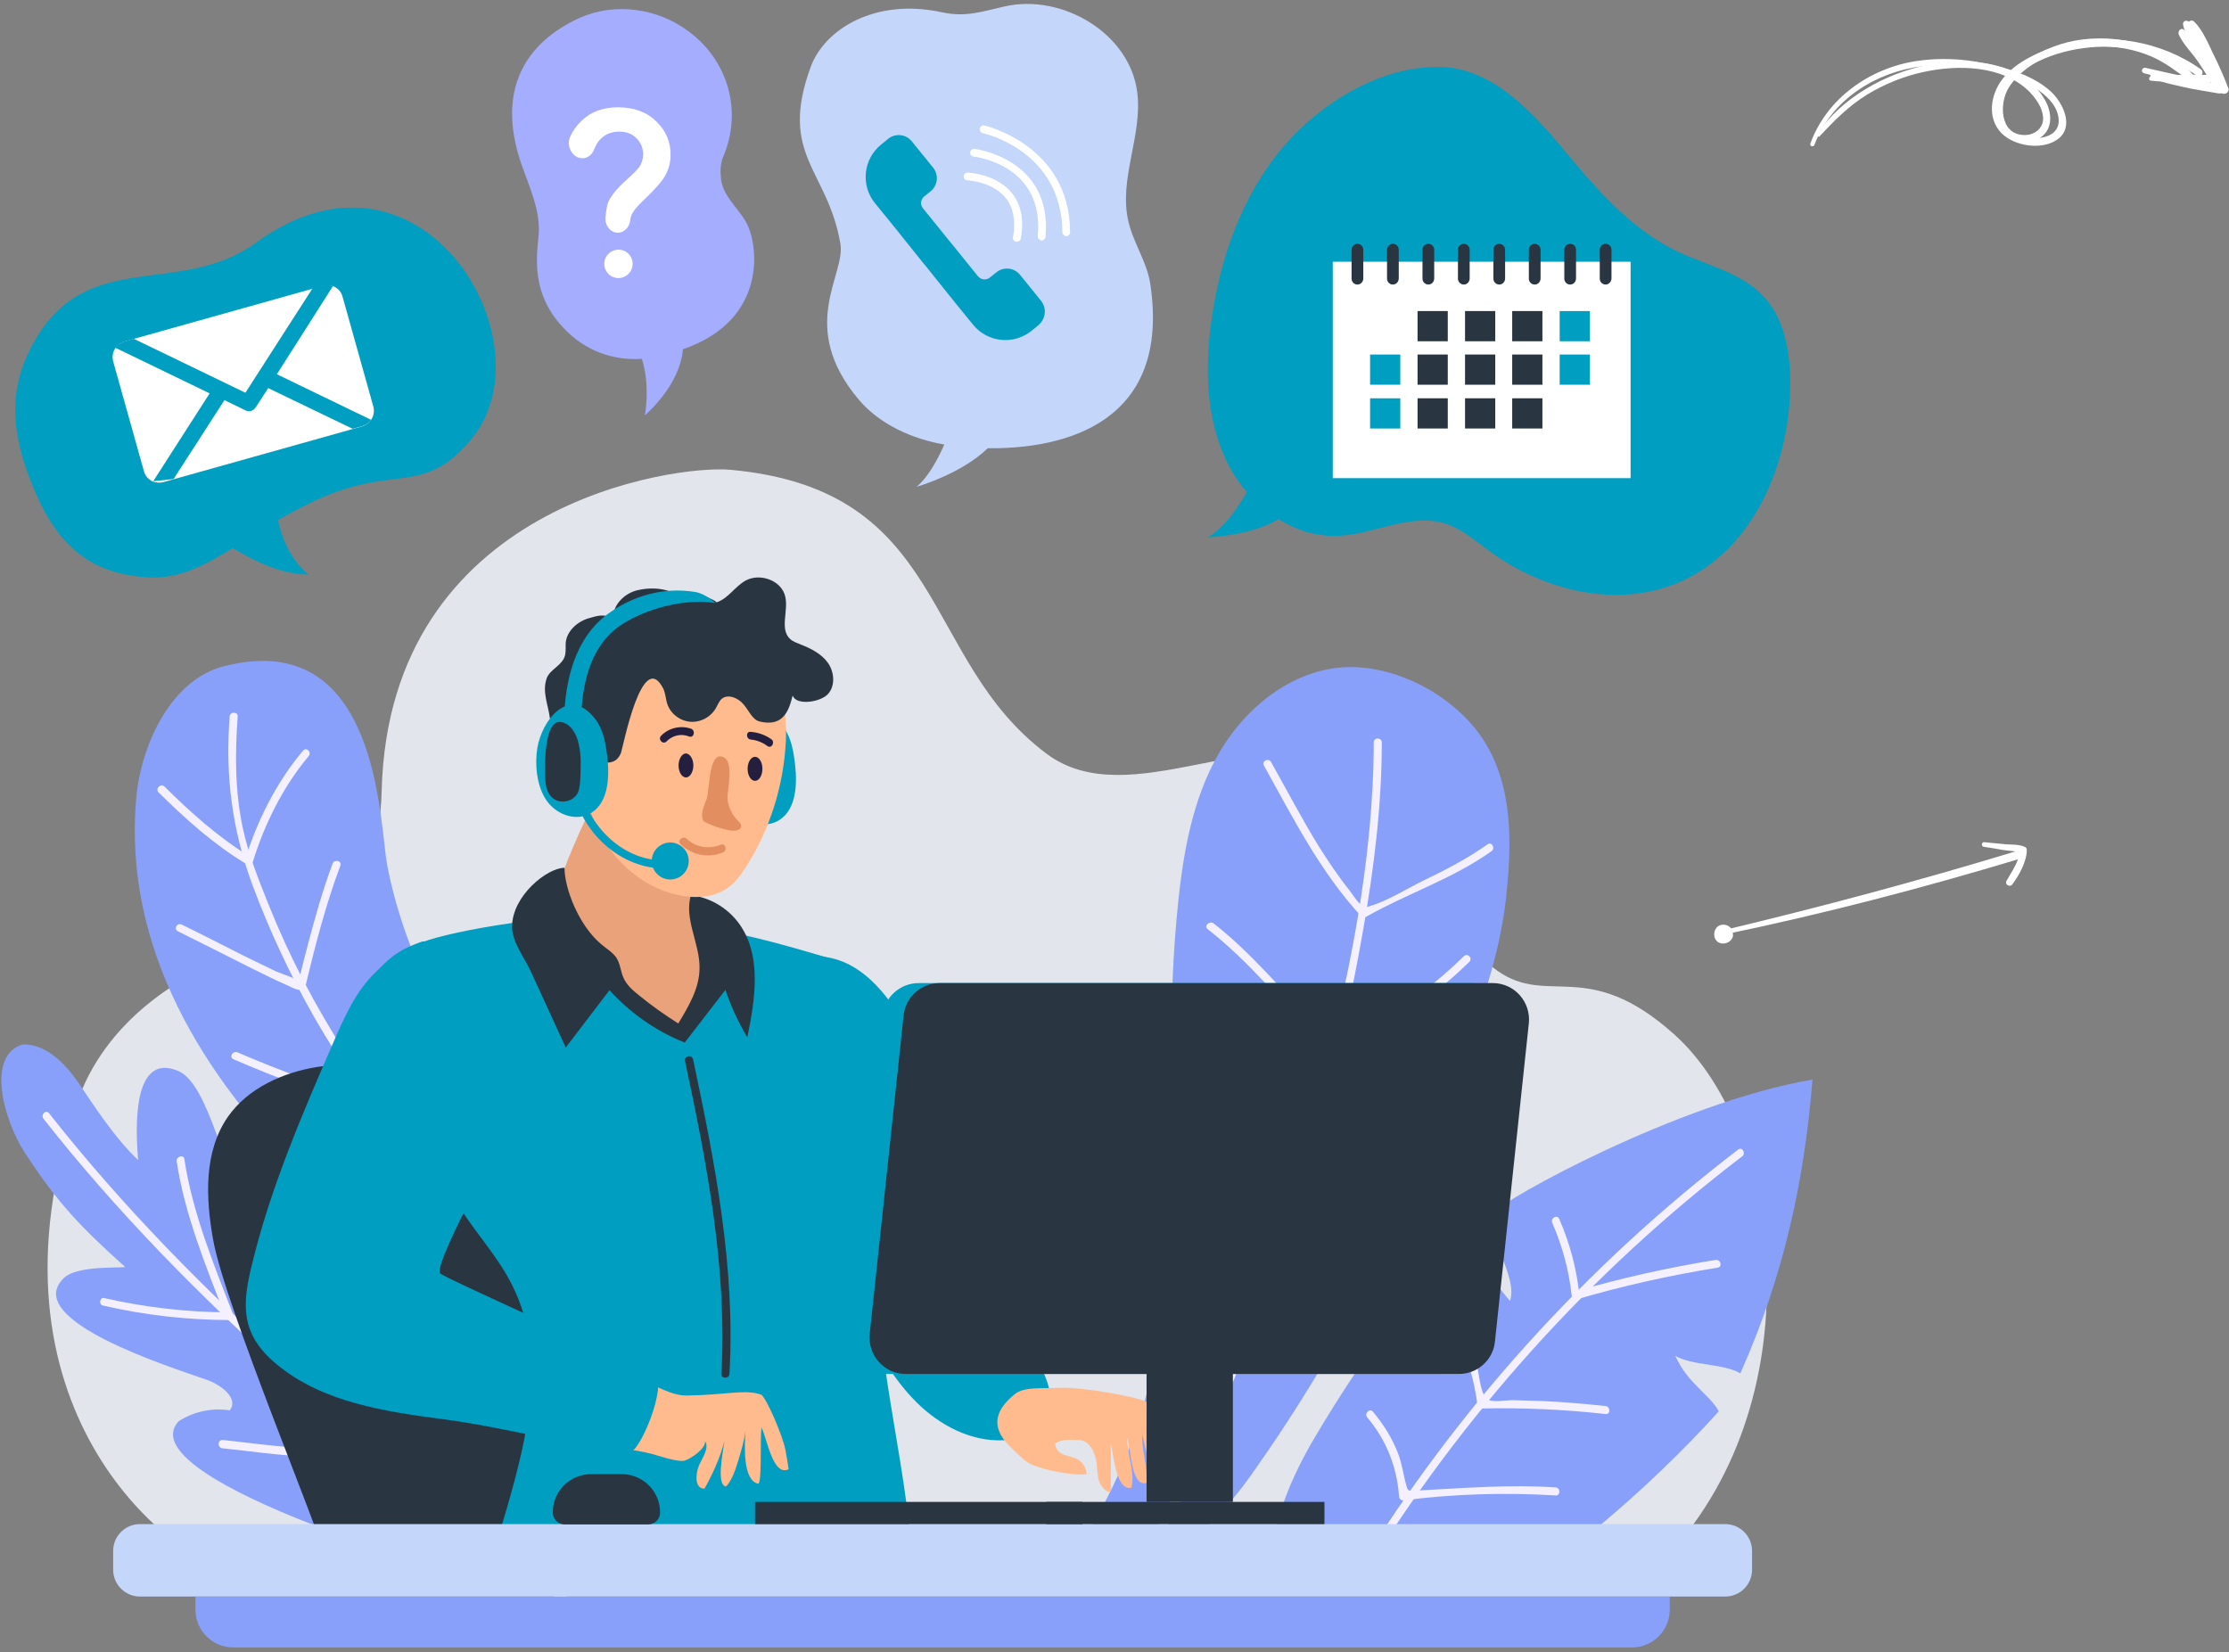 <?xml version="1.0" encoding="utf-8"?>
<svg version="1.1" id="person_svg" xmlns="http://www.w3.org/2000/svg" xmlns:xlink="http://www.w3.org/1999/xlink" x="0px" y="0px"
	 viewBox="0 0 723 536" style="enable-background:new 0 0 723 536;" xml:space="preserve">
<rect x="0" y="0" width="723" height="536" fill="#808080" stroke="none"/>
<style type="text/css">
	.st0{fill:#E2E5EB;}
	.st1{fill:#89A0FB;}
	.st2{fill:#F4F0FF;}
	.st3{fill:#293541;}
	.st4{fill:#009EC1;}
	.st5{fill:#FFBB8E;}
	.st6{fill:#EAA27A;}
	.st7{fill:#E28E60;}
	.st8{fill:#241F3F;}
	.st9{fill:#C4D6FA;}
	.st10{fill:#FFFFFF;}
	.st11{fill:#A4ADFF;}

	.arrows {
		fill: #ffffff;
	}
</style>
<g>
	<g>
		<g>
			<g>
				<path class="st0" d="M25,357.7c8.6-25.2,32-42.4,58.5-50.4c6.9-2.1,14.3-3.1,20.5-6.6c14.8-8.6,19.4-27.6,19.8-44.2
					c2.4-93.2,95.3-105.8,113.2-104.1c70.8,6.5,61.3,61.5,102.6,92.2c26.7,19.8,68.6-11.6,98.2,3.8c25.1,13.1,25,50.2,47.9,66.5
					c16.5,11.7,29.2-4.5,57.2,20.5c36.1,32.1,45.8,120.8-4.2,171.5l-465.1,2C56.5,506-8.8,456.8,25,357.7z"/>
			</g>
			<g>
				<g>
					<path class="st1" d="M426.8,465.7c14.3-24.1,30.8-46.8,49.3-67.9c2.8,8.9,7.5,17.2,13.7,24.2c2.7-8.4-8.5-21-4.7-29
						c1.6-3.3,58.9-35.3,102.8-42.8c-2.6,32.1-9,63-23.4,95.3c-5.7-3.3-15.5-2.4-21.1-5.7c3.9,8.9,11.4,12.8,14.1,18
						c-22.3,25-54.5,51.6-64.9,55.4c-21.9,8-45.7,2.6-67-4.6c-11.4-3.8-14.2-4.5-10.8-16.4C417.5,482.9,421.9,473.9,426.8,465.7z"/>
				</g>
				<g>
					<g>
						<path class="st2" d="M442.1,511.4c32.3-52.6,74-98.9,123-136.3c1.3-1,0-3.2-1.3-2.2c-49.4,37.8-91.4,84.3-123.9,137.3
							C439,511.6,441.3,512.8,442.1,511.4L442.1,511.4z"/>
					</g>
				</g>
				<g>
					<g>
						<path class="st2" d="M443.5,459.8c6.2,7.4,9.6,16,10.3,25.6c0,0.6,0.6,1.4,1.3,1.3c16.4-2.1,33-2.6,49.5-1.6
							c1.6,0.1,1.6-2.5,0-2.6c-15-1-29.6,0.2-44.6,1c-3.4,0.2-3.3,0.5-4.1-2.6c-0.8-3.1-1.2-6.1-2.3-9.1c-1.9-5.1-4.8-9.7-8.3-13.9
							C444.2,456.7,442.4,458.6,443.5,459.8L443.5,459.8z"/>
					</g>
				</g>
				<g>
					<g>
						<path class="st2" d="M469.7,427.6c5.1,8.7,8.2,18,9.5,28c0.1,0.7,0.5,1.3,1.3,1.3c13.5-0.3,26.9,0.3,40.3,1.8
							c1.6,0.2,1.6-2.4,0-2.6c-6.7-0.7-13.4-1.3-20.1-1.6c-3.4-0.1-6.7-0.2-10.1-0.3c-2.1,0-6.6,0.9-8.3-0.4
							c-2.4-1.8-2.7-10.3-3.8-13.5c-1.7-4.9-3.9-9.6-6.5-14.1C471.1,424.9,468.9,426.2,469.7,427.6L469.7,427.6z"/>
					</g>
				</g>
				<g>
					<g>
						<path class="st2" d="M503.5,396.7c3.3,7.6,5.4,15.4,6.3,23.6c0.1,0.8,0.8,1.5,1.6,1.2c15-4.4,30.3-7.8,45.8-10.3
							c1.6-0.3,0.9-2.7-0.7-2.5c-15.5,2.5-30.7,5.9-45.8,10.3c0.5,0.4,1.1,0.8,1.6,1.2c-0.9-8.7-3.1-16.9-6.6-24.9
							C505,393.9,502.8,395.2,503.5,396.7L503.5,396.7z"/>
					</g>
				</g>
			</g>
			<g>
				<g>
					<path class="st1" d="M381.6,298.4c1.6-17.7,4.1-35.8,12.4-51.6c8.3-15.8,23.5-28.9,41.2-30.3c17.4-1.3,37.2,9.4,46.4,24.2
						c9.2,14.9,8.8,33.2,6.9,50.6c-2,18.4-8.4,36.1-14.8,53.5c-18.8,51.4-36.1,88.6-67.6,133.3c-32.5,46-69.8,39.6-51.6,16.2
						C390.6,432.9,375.4,366.9,381.6,298.4z"/>
				</g>
				<g>
					<g>
						<path class="st2" d="M366.2,515.8c18.8-27.9,31.5-60.3,42.8-91.8c14.3-39.8,26-80.9,33.2-122.6c3.5-20,6-40.3,6-60.6
							c0-1.6-2.6-1.7-2.6,0c-0.1,38.7-8.2,77.5-18.1,114.8c-10.2,38.7-23.1,77-39.4,113.5c-7,15.6-14.7,31.2-24.2,45.4
							C363.1,515.9,365.3,517.2,366.2,515.8L366.2,515.8z"/>
					</g>
				</g>
				<g>
					<g>
						<path class="st2" d="M410,248.4c9.4,16.9,18.2,34.4,31.5,48.8c0.4,0.4,1.1,0.5,1.6,0.2c13.4-7.6,28.1-12.3,40.7-21.3
							c1.3-0.9,0.1-3.2-1.3-2.2c-6.5,4.6-13.6,8.3-20.7,11.7c-5.5,2.7-11.8,6.7-17.7,8.4c-2.2,0.6-0.6,0.8-2.2-0.2
							c-1.4-0.8-3.2-3.7-4.2-5c-3.6-4.5-6.8-9.3-9.9-14.2c-5.5-8.9-10.4-18.3-15.5-27.4C411.4,245.7,409.1,246.9,410,248.4
							L410,248.4z"/>
					</g>
				</g>
				<g>
					<g>
						<path class="st2" d="M391.7,301.4c13.8,10.7,24.9,24.8,37,37.2c0.8,0.9,2.2,2.8,3.5,3.1c3,0.8,9.5-4.3,12.1-5.8
							c11.8-6.6,22.6-14.4,32.3-23.9c1.2-1.2-0.6-3-1.8-1.8c-8.9,8.8-19,16.2-29.9,22.5c-2.6,1.5-10.2,6.9-12.4,6
							c-1.8-0.8-4-4.1-5.3-5.5c-10.8-11.4-21.2-24-33.6-33.7C392.3,298.6,390.4,300.4,391.7,301.4L391.7,301.4z"/>
					</g>
				</g>
			</g>
			<g>
				<g>
					<path class="st1" d="M101.5,494.6C84.2,487.9,47.4,472.2,58,461c4.8-3.1,10.8-4.4,16.5-3.5c3.1-3.8-2.8-8.3-7.4-9.9
						c-12.3-4.3-59.4-19.2-46.8-32.6c4.1-5,21-3.4,20.2-4.1C26.6,398.4,18.9,390.6,8.1,374c-6.9-10.6-12.7-31.5-0.8-35.2
						c7.7-0.2,13.8,6.2,18.2,12.5c4.3,6.3,11.5,17.7,19.3,25c-0.4-5.7-3.2-35.7,13-28.9c10.2,4.3,14.8,34.3,23.4,45.3
						c1.2,1.5,3,3.1,4.7,2.2c1-0.6,1.3-1.8,1.8-2.9c3-6.3,13.2-4.9,17.3,0.7c4.1,5.6,4.3,13,5.2,19.9c0.9,6.9,3.4,14.6,9.7,17.3
						c0.9-4,1.9-8.2,4.7-11.2c2.8-3,7.9-4.3,10.9-1.6c1.5,1.3,2.2,3.2,2.9,5.1c10.8,30.3,32.7,68.5,45.2,97
						C181,517.4,115.2,499.8,101.5,494.6z"/>
				</g>
				<g>
					<g>
						<path class="st2" d="M14.1,362.9c47.7,60.7,108.3,109.5,168.5,157.2c1.3,1,3.1-0.8,1.8-1.8c-60.2-47.7-120.8-96.5-168.5-157.2
							C14.9,359.8,13.1,361.6,14.1,362.9L14.1,362.9z"/>
					</g>
				</g>
				<g>
					<g>
						<path class="st2" d="M33.4,423.5c13.4,3.1,27.4,4.7,41.1,4.7c0.8,0,1.5-0.8,1.2-1.6c-6.3-16.2-13.3-33.3-15.9-50.6
							c-0.2-1.6-2.7-0.9-2.5,0.7c2.6,17.3,9.6,34.4,15.9,50.6c0.4-0.5,0.8-1.1,1.2-1.6c-13.6,0-27.3-1.6-40.5-4.6
							C32.5,420.6,31.8,423.1,33.4,423.5L33.4,423.5z"/>
					</g>
				</g>
				<g>
					<g>
						<path class="st2" d="M72.1,469.8c8.7,0.9,17.4,2.2,26.1,2.6c7.6,0.4,16.4,0.8,23.4-2.8c0.6-0.3,0.8-1.2,0.5-1.8
							c-10.5-18.9-15.6-40.5-24.3-60.3c-0.7-1.5-2.9-0.2-2.2,1.3c8.6,19.8,13.7,41.4,24.3,60.3c0.2-0.6,0.3-1.2,0.5-1.8
							c-7.5,3.8-17.4,2.8-25.4,2.2c-7.6-0.5-15.2-1.6-22.8-2.4C70.5,467.1,70.5,469.6,72.1,469.8L72.1,469.8z"/>
					</g>
				</g>
			</g>
			<g>
				<g>
					<path class="st1" d="M213.3,461c-14.1-8.9-28-15.4-42.1-24.4c-18.8-11.9-135.9-79-127-177.8c1.6-17.5,11.4-38.4,28.5-42.7
						c50.4-12.9,50.3,50.8,52.9,64.6c6.1,31.5,22.5,60.2,42.8,85s44.5,46.1,68.4,67.4c5.2,4.7,10.9,10.4,10.2,17.4
						c-0.3,2.5-1.4,4.9-2.5,7.2C238.3,471.1,223,467.2,213.3,461z"/>
				</g>
				<g>
					<g>
						<path class="st2" d="M74.5,232.4c-1.5,19.3,0.8,36.9,7.5,55c5.5,14.7,12.2,29,20,42.7c18.2,31.7,42.2,59.8,70,83.4
							c17.9,15.2,37.4,28.5,57.8,40.1c1.4,0.8,2.7-1.4,1.3-2.2c-63.3-35.9-116.7-89.8-144-158c-3.2-8-6.5-16.2-8.3-24.6
							c-2.6-11.9-2.6-24.3-1.7-36.4C77.2,230.8,74.6,230.8,74.5,232.4L74.5,232.4z"/>
					</g>
				</g>
				<g>
					<g>
						<path class="st2" d="M51.4,257c8.9,8.8,17.9,16.9,28.7,23.4c0.7,0.4,1.6,0,1.9-0.8c3.8-12.3,9.8-24.4,18.1-34.3
							c1.1-1.3-0.7-3.1-1.8-1.8c-8.6,10.2-14.9,22.7-18.8,35.4c0.6-0.3,1.3-0.5,1.9-0.8c-10.5-6.4-19.4-14.4-28.1-23
							C52.1,254,50.3,255.9,51.4,257L51.4,257z"/>
					</g>
				</g>
				<g>
					<g>
						<path class="st2" d="M57.7,302.1c7.9,3.9,15.8,7.9,23.7,11.9c3.7,1.8,7.4,3.7,11.3,5.4c1.4,0.6,3.5,1.9,5.1,1.7
							c0.6-0.1,1.1-0.4,1.2-0.9c3.2-13.3,6.6-26.6,11.4-39.4c0.6-1.5-1.9-2.2-2.5-0.7c-3.2,8.6-5.7,17.4-8,26.2
							c-0.9,3.4-1.8,6.8-2.6,10.3c-0.2,0.8-0.4,1.6-0.6,2.4c-0.1,0.2,1.4,0.2,0.2-0.7c-2-1.4-5.1-2.2-7.4-3.2
							c-3.6-1.7-7.2-3.5-10.7-5.2c-6.6-3.3-13.1-6.7-19.7-9.9C57.5,299.1,56.2,301.3,57.7,302.1L57.7,302.1z"/>
					</g>
				</g>
				<g>
					<g>
						<path class="st2" d="M75.7,343.6c14.2,6.1,28.9,11.8,44,15.4c0.7,0.2,1.4-0.2,1.6-0.9c3.4-12.7,4.8-25.7,5.7-38.8
							c0.1-1.6-2.5-1.6-2.6,0c-0.8,12.9-2.3,25.7-5.6,38.1c0.5-0.3,1.1-0.6,1.6-0.9c-14.9-3.6-29.3-9.1-43.3-15.1
							C75.5,340.7,74.2,342.9,75.7,343.6L75.7,343.6z"/>
					</g>
				</g>
			</g>
		</g>
		<g>
			<g>
				<g>
					<path class="st3" d="M69.1,402c-2.4-13.5-3-28.4,4.8-39.7c6.5-9.3,17.8-14.4,29-16.2c8.6-1.4,111.9-9.7,115.7-6
						c3.5,3.5,14.3,9.9,18.7,27.9c5.2,21.7,21,114.1,16.6,133.4c-12.3,3.1-130.2,3.7-148.5,3.8C104.5,498.5,73,423.9,69.1,402z"/>
				</g>
				<g>
					<g>
						<g>
							<g>
								<path class="st4" d="M269.7,310.8c28.6,6.5,39.9,66.4,44.2,81c4.8,15.9,11.6,31.2,20.2,45.4c4.3,7.1,9.3,16,5,23.2
									c-2.7,4.5-8.3,6.6-13.6,6.8c-10.5,0.5-20.6-4.8-28.1-12.2c-7.5-7.4-12.7-16.7-17.5-26c-14.3-27.6-22.7-48.5-29.2-78.9
									C250.4,348.5,247.7,305.8,269.7,310.8z"/>
							</g>
							<g>
								<path class="st5" d="M332,473.4c3.7,3.7,19.2,5.6,20.5,4.7c-1.4-8.1-9.3-3.5-10.3-9.8c2.4-1.7,5.3-1.2,7.7-1.2
									c2.1,0,4,1.8,4.9,4.1c1.3,3.4,0.8,4.4,1.4,8c0.5,3.5,4.1,6.1,4.1,3.9c0-4.1,0-10.5,0-14.7c1,3.7,1.7,15.3,6.7,14.2
									c1.2-5.6-1.4-10.5-1.4-16.2c1.4,4.8,1.4,16.2,6.4,14.6c0.2-5.2-1.7-10.5-1.5-15.7c1.1,4.6,2.9,14.5,5.6,12.9
									c0.8-5-0.5-10.3-1.6-15.3c-0.7-3-0.5-5.9-2.7-8.1c-1.3-1.3-20.4-5-28.2-4.6c-5,0.3-11.3-0.5-14.4,2
									C316.8,462.2,327.9,469.3,332,473.4z"/>
							</g>
						</g>
						<g>
							<path class="st4" d="M140,369c6.5,31.6,28,35.7,32,67.8c2.7,21.4-6.3,47.9-12.4,68.6c49.4,1.7,99.5,0.8,136-0.7
								c-1.3-30-13.3-69.8-10.5-99.6c1.6-17.1,5.4-33,2.9-50c-2.4-17-9.8-41.7-18.3-44.1c-16.6-4.8-30.5-9.1-49.6-11.1
								c-8.3-0.9-32.8-3.5-54-0.5c-13.3,1.9-24.5,4.4-29.3,6.3C105.4,318.3,134.3,341.6,140,369z"/>
						</g>
						<g>
							<path class="st6" d="M221.7,334.7c3.1-0.2,16.5-24.2,15.5-27.1c-3.6-8.2-10.2,0.1-12.4-6c-1.7-4.9,6.7-27.1,2-32.8
								c-2.8-3.4-31.2-13.9-36.2-4.3c-2.4,4.5-11.3,24.8-11.3,30.1C179.3,297.6,213,335.3,221.7,334.7z"/>
						</g>
						<g>
							<g>
								<path class="st5" d="M247.1,452.5c1.8,2.1,5.1,9.4,7.1,15.6c0.7,2,1.6,8.5,1.6,8.5c-5.1,2.5-7-10-8.8-13.5
									c-0.5,3.9,0.2,18.3-1.1,18.2c-5-1.2-4.4-12.1-4.1-17.2c-0.4,3.4-1.4,6.6-2.4,9.9c-1,3.4-2.3,6.6-3.9,8.2
									c-3.2-0.5-1.1-10.5-0.5-14.9c-1.8,7.6-6.5,15.6-6.5,15.6c-3.2,0-2.9-4.6-1.9-7.2c1-2.6,3.6-5.8,2.1-8.2
									c0.3,2.3-4.4,5.6-6.6,6.3c-2.2,0.6-8.5-1.6-10.8-2.2c-10.7-3-35.5-2-32.1-13.9c2.3-8.2,12.7-14.9,20.2-13.8
									c6.6,1,15.8,8.8,23.2,8.8C236.1,452.5,241.8,450.5,247.1,452.5z"/>
							</g>
							<g>
								<path class="st4" d="M212.4,446.3c-13.4-7.6-69.2-32.1-69.7-33.3c-1.9-4.7,24.7-49.2,26.4-62.4c1.7-13.1,1.4-24.6-8-34
									c-12.5-12.4-24.1-11.2-24.1-11.2c-8.7,3-11,5.9-15.4,10.2c-6.3,6.1-9.9,14.4-13.4,22.4c-10.3,23.7-20.6,47.6-26.6,72.7
									c-1.7,6.9-3,14.3-0.4,20.9c1.7,4.4,5,8.1,8.7,11.1c14.8,12.2,34.9,15.2,54,17.7c19.7,2.6,40.2,8.3,59.9,10.9
									C207.6,471.8,216.6,448.7,212.4,446.3z"/>
							</g>
						</g>
						<g>
							<path class="st3" d="M166.1,300.6c0,5.2,4.2,10.2,6.3,15c3.7,8.1,7.4,16.1,11.1,24.2c4.7-6.2,9.5-12.4,14.2-18.6
								c6.7,7.4,15.1,13.3,24.4,17c4.4-5.7,8.8-11.4,13.2-17.1c1.8,5.4,4.2,10.5,7.1,15.4c2.6-12.6,4.8-26.9-2.9-37.2
								c-3.7-4.9-9.3-8.2-15.4-8.9c-2.3,7.7,2.9,15.6,2.8,23.6c0,6.5-3.5,12.4-6.9,18c-4.4-2.8-8.7-5.8-12.7-9.1
								c-2-1.6-4.1-3.4-5.1-5.8c-0.9-2-1-4.4-2.2-6.3c-1.2-1.9-3.4-3.1-5.1-4.6c-7.2-6.1-11.8-18-11.8-24.7
								C177.5,281.5,166.1,290.6,166.1,300.6z"/>
						</g>
						<g>
							<g>
								<path class="st3" d="M222.2,344.2c7.1,33.3,13.7,67.2,11.8,101.5c-0.1,1.6,2.5,1.6,2.6,0c2-34.5-4.7-68.6-11.8-102.1
									C224.3,341.9,221.8,342.6,222.2,344.2L222.2,344.2z"/>
							</g>
						</g>
					</g>
					<g>
						<g>
							<path class="st4" d="M235.6,246.3c-0.9,5.3-0.6,11.1,2.4,15.5c2.9,4.5,9.1,7.1,13.9,4.7c6.2-3,6.8-11.5,6-18.4
								c-0.5-4.3-1.2-8.8-3.8-12.3C245.4,224.3,237.1,237.5,235.6,246.3z"/>
						</g>
						<g>
							<path class="st5" d="M194.1,269.3c5.3,10.9,15.8,19.6,27.8,21.4c4.8,0.7,9.9,0.2,13.9-2.5c2.7-1.8,4.6-4.5,6.3-7.2
								c7.7-12.1,12.1-26.3,12.8-40.6c0.5-11.3-2.1-24.1-11.5-30.4c-7.1-4.8-16.4-4.7-25-4.5c-4.4,0.1-9,0.3-13,2.3
								c-4.1,2.1-7,5.9-9.7,9.7C185.8,230.9,186.8,254.3,194.1,269.3z"/>
						</g>
						<g>
							<g>
								<path class="st7" d="M220.8,273.9c3.7,3.5,9,4.6,13.7,2.6c1.5-0.6,0.8-3.1-0.7-2.5c-3.9,1.6-8.1,0.9-11.2-2
									C221.4,271,219.5,272.8,220.8,273.9L220.8,273.9z"/>
							</g>
						</g>
						<g>
							<path class="st3" d="M215.1,223.3c0.7,1.4,0.8,3.1,1.2,4.6c0.9,3.3,3.9,5.8,7.3,6.2c3.4,0.4,6.9-1.4,8.6-4.4
								c0.6-1,1-2.2,1.9-3c2-1.7,5.3-0.3,7,1.7c1.8,2,2.9,5.2,5.5,5.7c7.5,1.7,9.3-3.6,10.5-8.5c1.1,3.4,9.1,2.2,11.5-0.5
								c2.4-2.7,2-7.1,0-10c-2.1-3-5.5-4.7-8.8-6c-1.2-0.5-2.5-0.9-3.5-1.8c-3.5-3.2-0.5-9.1-1.6-13.8c-1.2-5.2-8.1-7.7-12.8-5.2
								c-3.5,1.9-5.7,5.9-9.5,7.1c-0.1-0.9-12.3-5.6-12.4-2.3c0,0-5.2-3.6-13.4-1.6c-4,1-7.7,4.6-7.7,8.7c-3.7-0.8-4.4-0.7-8.1,0.4
								c-3.6,1.1-6.9,4.1-7.3,7.8c-0.1,1.4,0.1,2.7-0.2,4.1c-0.8,3.4-5,4.6-6,7.6c-1.5,4.4,0.5,8.4,1.1,13.1
								c1,7.6-0.6,14.3,9.2,13.6c6.5-0.4,11.6,2.8,13.8-2.5C202.2,241.9,208.3,210.2,215.1,223.3z"/>
						</g>
						<g>
							<path class="st4" d="M174.3,242.6c-0.9,5.3-0.2,12.3,2.8,16.8c2.9,4.5,9.1,7.1,13.9,4.7c6.2-3,6.8-11.5,6-18.4
								c-0.5-4.3-1.2-8.8-3.8-12.3C184.5,221.9,175.7,233.9,174.3,242.6z"/>
						</g>
						<g>
							<g>
								<path class="st4" d="M188.5,233.5c0.2-10.9,2.7-23.3,12-30.1c6.6-4.8,19.5-9.5,31.6-7.8c0,0-3.3-3.1-6.8-3.6
									c-10-1.6-20.1,1.2-28.2,7.2c-10.7,7.9-13.9,21.8-14.1,34.4C183.1,237,188.5,237,188.5,233.5L188.5,233.5z"/>
							</g>
						</g>
						<g>
							<g>
								<path class="st4" d="M185.6,254.9c2.2,13.5,13.6,25.4,27.4,26.7c1.6,0.1,1.6-2.4,0-2.6c-12.7-1.2-23-12.5-24.9-24.8
									C187.9,252.6,185.4,253.3,185.6,254.9L185.6,254.9z"/>
							</g>
						</g>
						<g>
							<path class="st4" d="M223.4,279.3c0,3.3-2.7,6-6,6c-3.3,0-6-2.7-6-6c0-3.3,2.7-6,6-6C220.7,273.3,223.4,276,223.4,279.3z"/>
						</g>
						<g>
							<path class="st7" d="M236,259.5c0.3,2.5,1.5,4.8,3.3,6.7c0.6,0.6,1.2,1.2,1.1,1.9c-0.1,1.3-2.1,1.5-3.5,1.3
								c-2.8-0.5-5.5-1.4-8-2.6c-0.2-0.1-0.4-0.2-0.6-0.4c-0.3-0.3-0.4-0.7-0.5-1c-0.4-2.2,0.8-4.4,1.5-6.5
								c0.8-2.4,0.6-14.4,4.7-13.5C238.7,246.3,235.6,256.8,236,259.5z"/>
						</g>
						<g>
							<path class="st3" d="M176.8,251.2c0,2.7,0.3,5.8,2.4,7.6c2.3,2.1,6.5,1.4,8.1-1.4c0.7-1.3,0.8-2.9,0.9-4.4
								c0.2-3.9,0.4-7.9-0.5-11.7c-0.7-3.2-2.6-6.7-5.9-7.1C176.6,233.5,176.7,248.1,176.8,251.2z"/>
						</g>
						<g>
							<path class="st8" d="M224.9,248.3c0,2.1-1.1,3.9-2.4,3.9c-1.3,0-2.4-1.7-2.4-3.9c0-2.1,1.1-3.9,2.4-3.9
								C223.8,244.5,224.9,246.2,224.9,248.3z"/>
						</g>
						<g>
							<ellipse class="st8" cx="244.9" cy="249.4" rx="2.4" ry="3.9"/>
						</g>
						<g>
							<g>
								<path class="st8" d="M216.2,240.5c2-2,4.7-2.6,7.3-1.6c1.6,0.6,2.2-1.9,0.7-2.5c-3.4-1.2-7.3-0.3-9.8,2.3
									C213.3,239.9,215.1,241.7,216.2,240.5L216.2,240.5z"/>
							</g>
						</g>
						<g>
							<g>
								<path class="st8" d="M243.5,239.9c2,0.2,3.8,0.9,5.4,2.1c1.4,1,2.6-1.3,1.3-2.2c-2-1.4-4.2-2.2-6.7-2.4
									C241.9,237.2,241.9,239.7,243.5,239.9L243.5,239.9z"/>
							</g>
						</g>
					</g>
				</g>
			</g>
			<g>
				<g>
					<g>
						<path class="st9" d="M559.6,517.9H45.4c-4.8,0-8.7-3.9-8.7-8.7v-6.1c0-4.8,3.9-8.7,8.7-8.7h514.2c4.8,0,8.7,3.9,8.7,8.7v6.1
							C568.3,514,564.4,517.9,559.6,517.9z"/>
					</g>
					<g>
						<path class="st1" d="M541.6,517.9H63.4v4.3c0,6.7,5.5,12.2,12.2,12.2h453.8c6.7,0,12.2-5.5,12.2-12.2V517.9z"/>
					</g>
				</g>
				<g>
					<g>
						<path class="st4" d="M466.5,445.7H287c-7,0-12.4-6.1-11.7-13l11-103.3c0.6-6,5.7-10.5,11.7-10.5h179.4c7,0,12.4,6.1,11.7,13
							l-11,103.3C477.5,441.2,472.5,445.7,466.5,445.7z"/>
					</g>
					<g>
						<path class="st3" d="M473.2,445.7H293.8c-7,0-12.4-6.1-11.7-13l11-103.3c0.6-6,5.7-10.5,11.7-10.5h179.4c7,0,12.4,6.1,11.7,13
							l-11,103.3C484.3,441.2,479.2,445.7,473.2,445.7z"/>
					</g>
					<g>
						<path class="st3" d="M391.8,393H380c-4.5,0-8.1,3.6-8.1,8.1v86.1h28v-86.1C399.9,396.6,396.3,393,391.8,393z"/>
					</g>
					<g>
						<rect x="339.4" y="487.2" class="st3" width="90.2" height="7.2"/>
					</g>
					<g>
						<rect x="244.9" y="487.2" class="st3" width="106.2" height="7.2"/>
					</g>
					<g>
						<path class="st3" d="M201.7,478.2h-10c-6.8,0-12.4,5.5-12.4,12.4c0,2.2,1.7,3.9,3.9,3.9h27c2.2,0,3.9-1.7,3.9-3.9
							C214.1,483.7,208.5,478.2,201.7,478.2z"/>
					</g>
				</g>
			</g>
		</g>
	</g>
	<g>
		<g>
			<path class="st9" d="M373.1,92c-1.1-7.1-5.5-13.2-7.1-20.2c-3.2-13.7,4.6-27.8,2.9-41.7c-2.3-19.2-24.3-32.3-43.1-28
				C318,3.9,313.1,5.6,305.6,4c-22-4.8-38.2,5.7-42.6,17.6c-10.6,28.8,5.5,33.4,9.6,57.5c1.7,10.2-14.1,26.8,6,50.6
				c6.8,8,17.3,12.7,27.7,14.5c-2.2,5-5.4,10.8-9,13.7c0,0,14.3-4,23.1-12.5C345.5,145.7,379.9,137.1,373.1,92z"/>
		</g>
		<g>
			<g>
				<path class="st4" d="M337.7,97.6l-6.8-8.4c-1.9-2.4-5.4-2.8-7.8-0.8l-2,1.6c-1.2,1-2.9,0.8-3.9-0.4l-8.4-10.4l-1-1.2l-8.4-10.4
					c-1-1.2-0.8-2.9,0.4-3.9l2-1.6c2.4-1.9,2.8-5.4,0.8-7.8l-6.8-8.4c-1.9-2.4-5.4-2.8-7.8-0.8l-2.2,1.8c-5.8,4.7-6.7,13.2-2,19
					l5.3,6.5l10.1,12.6l1,1.2l10.1,12.6l5.3,6.5c4.7,5.8,13.2,6.7,19,2l2.2-1.8C339.2,103.5,339.6,100,337.7,97.6z"/>
			</g>
			<g>
				<path class="st10" d="M329.8,78.4c-0.1,0-0.2,0-0.2,0c-0.7-0.1-1.2-0.8-1-1.5c0.9-5.3,0.1-9.6-2.4-12.7
					c-4.3-5.3-12.3-5.7-12.4-5.7c-0.7,0-1.3-0.6-1.2-1.3c0-0.7,0.7-1.3,1.3-1.2c0.4,0,9.2,0.4,14.3,6.6c3,3.7,4,8.7,2.9,14.8
					C331,78,330.4,78.4,329.8,78.4z"/>
			</g>
			<g>
				<path class="st10" d="M337.9,78c0,0-0.1,0-0.1,0c-0.7-0.1-1.2-0.7-1.2-1.4c2.2-22.9-19.8-25.7-20.8-25.8
					c-0.7-0.1-1.2-0.7-1.1-1.4c0.1-0.7,0.7-1.2,1.4-1.1c0.3,0,25.4,3.2,23,28.6C339.1,77.5,338.5,78,337.9,78z"/>
			</g>
			<g>
				<path class="st10" d="M345.9,76.6c-0.7,0-1.3-0.6-1.3-1.3c-0.2-26.1-24.8-31.9-25.8-32.1c-0.7-0.2-1.1-0.8-1-1.5
					c0.2-0.7,0.8-1.1,1.5-1c0.3,0.1,27.7,6.4,27.8,34.6C347.1,76,346.6,76.6,345.9,76.6C345.9,76.6,345.9,76.6,345.9,76.6z"/>
			</g>
		</g>
	</g>
	<g>
		<g>
			<path class="st4" d="M572,96.1c-7.2-7.7-18.3-10-27.9-14.5c-13.9-6.7-24.7-18.4-34.6-30.3C498.8,38.4,485.2,22,467,21.7
				c-19.1-0.3-38.3,11.5-50.4,25.5c-13.6,15.8-20.9,36.4-23.7,57.1c-2.1,15.3-1.7,31.5,5,45.4c1.7,3.5,3.9,6.9,6.5,9.9
				c-3,5.3-7.4,11.8-12.7,14.7c0,0,14-0.4,23-5.9c5.9,3.7,12.7,5.8,19.7,5.4c11.6-0.6,23.1-7.4,34.2-4c5.5,1.7,10,5.7,14.7,9.1
				c17.7,13,42,18.7,62,9.7c23.5-10.5,35.2-38.1,35.4-63.8C580.7,114.6,579,103.6,572,96.1z"/>
		</g>
		<g>
			<g>
				<rect x="432.3" y="84.9" class="st10" width="96.6" height="70.2"/>
			</g>
			<g>
				<g>
					<path class="st3" d="M440.3,92.3c-1.1,0-1.9-0.9-1.9-1.9V81c0-1.1,0.9-1.9,1.9-1.9c1.1,0,1.9,0.9,1.9,1.9v9.3
						C442.2,91.4,441.4,92.3,440.3,92.3z"/>
				</g>
				<g>
					<path class="st3" d="M451.8,92.3c-1.1,0-1.9-0.9-1.9-1.9V81c0-1.1,0.9-1.9,1.9-1.9c1.1,0,1.9,0.9,1.9,1.9v9.3
						C453.7,91.4,452.9,92.3,451.8,92.3z"/>
				</g>
				<g>
					<path class="st3" d="M463.3,92.3c-1.1,0-1.9-0.9-1.9-1.9V81c0-1.1,0.9-1.9,1.9-1.9c1.1,0,1.9,0.9,1.9,1.9v9.3
						C465.2,91.4,464.4,92.3,463.3,92.3z"/>
				</g>
				<g>
					<path class="st3" d="M474.8,92.3c-1.1,0-1.9-0.9-1.9-1.9V81c0-1.1,0.9-1.9,1.9-1.9c1.1,0,1.9,0.9,1.9,1.9v9.3
						C476.7,91.4,475.9,92.3,474.8,92.3z"/>
				</g>
				<g>
					<path class="st3" d="M486.3,92.3c-1.1,0-1.9-0.9-1.9-1.9V81c0-1.1,0.9-1.9,1.9-1.9s1.9,0.9,1.9,1.9v9.3
						C488.2,91.4,487.4,92.3,486.3,92.3z"/>
				</g>
				<g>
					<path class="st3" d="M497.8,92.3c-1.1,0-1.9-0.9-1.9-1.9V81c0-1.1,0.9-1.9,1.9-1.9s1.9,0.9,1.9,1.9v9.3
						C499.7,91.4,498.9,92.3,497.8,92.3z"/>
				</g>
				<g>
					<path class="st3" d="M509.3,92.3c-1.1,0-1.9-0.9-1.9-1.9V81c0-1.1,0.9-1.9,1.9-1.9c1.1,0,1.9,0.9,1.9,1.9v9.3
						C511.2,91.4,510.4,92.3,509.3,92.3z"/>
				</g>
				<g>
					<path class="st3" d="M520.8,92.3c-1.1,0-1.9-0.9-1.9-1.9V81c0-1.1,0.9-1.9,1.9-1.9c1.1,0,1.9,0.9,1.9,1.9v9.3
						C522.7,91.4,521.8,92.3,520.8,92.3z"/>
				</g>
			</g>
			<g>
				<g>
					<rect x="459.8" y="100.9" class="st3" width="9.8" height="9.8"/>
				</g>
				<g>
					<rect x="475.2" y="100.9" class="st3" width="9.8" height="9.8"/>
				</g>
				<g>
					<rect x="490.5" y="100.9" class="st3" width="9.8" height="9.8"/>
				</g>
				<g>
					<rect x="505.9" y="100.9" class="st4" width="9.8" height="9.8"/>
				</g>
			</g>
			<g>
				<g>
					<rect x="444.4" y="115" class="st4" width="9.8" height="9.8"/>
				</g>
				<g>
					<rect x="459.8" y="115" class="st3" width="9.8" height="9.8"/>
				</g>
				<g>
					<rect x="475.2" y="115" class="st3" width="9.8" height="9.8"/>
				</g>
				<g>
					<rect x="490.5" y="115" class="st3" width="9.8" height="9.8"/>
				</g>
				<g>
					<rect x="505.9" y="115" class="st4" width="9.8" height="9.8"/>
				</g>
			</g>
			<g>
				<g>
					<rect x="444.4" y="129.2" class="st4" width="9.8" height="9.8"/>
				</g>
				<g>
					<rect x="459.8" y="129.2" class="st3" width="9.8" height="9.8"/>
				</g>
				<g>
					<rect x="475.2" y="129.2" class="st3" width="9.8" height="9.8"/>
				</g>
				<g>
					<rect x="490.5" y="129.2" class="st3" width="9.8" height="9.8"/>
				</g>
			</g>
		</g>
	</g>
	<g>
		<g>
			<path class="st4" d="M83.1,78.7c-25.7,18.7-57.2-0.1-74.1,36.2c-7,15-4.2,29.6,2.8,45.6c8.2,18.6,19.7,25.9,36.5,26.8
				c9.7,0.5,17.8-3.7,27.2-9.5c6.8,4.2,16.1,8.6,24.6,8.6c0,0-7.5-5.4-9.9-17.7c3.6-2.1,7.4-4.1,11.6-6.1
				c26.1-12.4,35.5-1.2,51.2-20.3C178.8,111,136.7,39.7,83.1,78.7z"/>
		</g>
		<g>
			<g>
				<path class="st10" d="M111.1,96.2l10,35.7c0.4,1.6,0.1,3.1-0.8,4.4c-0.7,0.9-1.6,1.6-2.8,2l-64.5,18.1c-1.2,0.3-2.4,0.2-3.4-0.2
					c-1.4-0.6-2.5-1.8-2.9-3.3l-10-35.7c-0.4-1.6-0.1-3.1,0.8-4.4c0.7-0.9,1.6-1.6,2.8-2l64.5-18.1c1.2-0.3,2.4-0.2,3.4,0.2
					C109.6,93.5,110.7,94.7,111.1,96.2z"/>
			</g>
			<g>
				<path class="st4" d="M89.8,121.4l30.6,14.8c-0.7,0.9-1.6,1.6-2.8,2l-3.2,0.9l-27.4-13.2l-4.1,6.3c-0.4,0.6-0.9,0.9-1.5,1.1
					c-0.6,0.2-1.2,0.1-1.8-0.2l-6.8-3.3l-16.5,25.6l-6.6,0.7L68,127.6l-30.6-14.8c0.7-0.9,1.6-1.6,2.8-2l3.2-0.9l36.2,17.5
					l21.8-33.9l3.2-0.9c1.2-0.3,2.4-0.2,3.4,0.2L89.8,121.4z"/>
			</g>
		</g>
	</g>
	<g>
		<g>
			<path class="st11" d="M241.8,71.7c-2.7-4.5-7.2-8.2-7.9-13.4c-0.3-2.5-0.3-5.2,0.7-7.5c6.2-14.5,1.8-30.9-11.2-40.6
				c-10.3-7.7-24.2-9.5-35.6-4.3c-17.2,7.9-27.1,23.2-18.6,47.6c2.4,6.8,5.6,13.7,5.6,20.9c0,5.6-4,19.3,7.9,31.9
				c7.1,7.6,16.2,10.7,25.5,10.1c1.1,3.5,2.3,9.5,1,18.3c0,0,11.4-9.6,12.3-21.4C249.5,103.7,246,78.6,241.8,71.7z"/>
		</g>
		<g>
			<g>
				<path class="st10" d="M200.6,81L200.6,81c-2.5,0-4.6,2-4.6,4.6c0,2.5,2,4.6,4.6,4.6h0c2.5,0,4.6-2,4.6-4.6
					C205.2,83,203.2,81,200.6,81z"/>
			</g>
			<g>
				<path class="st10" d="M213,39.5c-3.1-3.1-7.3-4.7-12.5-4.7c-5,0-9,1.5-12.1,4.6c-1.5,1.5-2.6,3.1-3.4,4.8
					c-1.4,3,0.4,6.6,3.3,7.1l0,0c1.9,0.3,3.7-0.9,4.4-2.8c0.6-1.5,1.3-2.7,2.3-3.6c1.6-1.5,3.5-2.2,5.8-2.2c2.4,0,4.3,0.7,5.7,2.2
					c1.4,1.4,2.1,3.2,2.1,5.2c0,1.4-0.4,2.8-1.2,4c-0.5,0.8-2.1,2.4-4.8,4.8c-2.7,2.5-4.4,4.7-5.3,6.6c-0.4,0.9-0.7,2.9-0.9,4.9
					c-0.3,2.7,1.6,5.1,4,5.1l0,0c2,0,3.7-1.7,4-3.9c0.1-0.9,0.3-1.5,0.5-2c0.5-1.1,1.7-2.6,3.6-4.4c3.7-3.5,6.2-6.3,7.3-8.3
					c1.1-2,1.7-4.2,1.7-6.5C217.6,46.2,216.1,42.6,213,39.5z"/>
			</g>
		</g>
	</g>
</g>
<g>
	<g>
		<g>
			<path class="arrows" d="M589.5,43.4c7.8-11.7,22.1-19.6,35.6-22.3c12.9-2.6,30.8-1.5,38.2,11.3c2.7,4.7,2.6,10.9-3.2,13.1
				c-5.3,2-10.6-1.2-12.3-6.5c-4.5-14.2,13.9-23.7,25.1-25.8c7.1-1.3,14.5-0.9,21.4,1.1c6.4,1.9,13.7,5.3,17.7,10.8
				c0.6,0.8-0.6,1.9-1.4,1.4c-4.2-3-8-6.1-12.8-8.2c-5-2.1-10.4-3.2-15.8-3.3c-10.7-0.2-24.1,3.7-30.3,13.2
				c-3.3,5-3.2,15.4,4.8,15.6c3.3,0.1,6.3-2.1,6.2-5.5c-0.1-3.2-2.2-6.2-4.3-8.4c-8.7-8.8-23.4-9-34.7-6.5
				c-6.4,1.4-12.5,3.9-18.1,7.3c-6,3.7-10.6,8.4-15.3,13.4C590,44.7,589.1,44,589.5,43.4L589.5,43.4z"/>
		</g>
	</g>
	<g>
		<g>
			<path class="arrows" d="M587.2,46.6c5.3-14.7,19.3-24.5,34.4-26.8c7.3-1.1,14.7-0.8,22,0.7c7.4,1.5,15.7,3.9,21.4,9
				c4,3.5,8.1,11.6,2.4,15.7c-5,3.6-13.9,2.3-18.2-2c-4.7-4.8-3.6-12.4,0.2-17.4c4.5-5.9,12.2-9.2,19.2-11.2
				c15.3-4.2,32.4-1.3,45.3,7.9c1.2,0.9,0.1,3-1.2,2.1c-9.4-6.6-20.8-9.9-32.4-9.4c-5.9,0.3-11.7,1.5-17.2,3.8
				c-6.2,2.6-13.2,6.8-14.7,13.9c-1.6,7.9,5.3,12.5,12.5,11.9c4.2-0.3,7.7-2.4,6.7-7.2c-0.8-3.9-4.1-6.9-7.3-8.9
				c-10.4-6.4-24.8-8.7-36.8-7.2c-15,1.8-29.4,10.8-34.9,25.3C588.4,47.9,586.9,47.5,587.2,46.6L587.2,46.6z"/>
		</g>
	</g>
	<g>
		<g>
			<path class="arrows" d="M698,24.6c3.1-0.3,6.4-0.2,9.5-0.3c1.5,0,3-0.1,4.5-0.1c0.7,0,4.3,0.3,4.7-0.2c0.2-0.3-1.9-3.4-2.2-3.9
				c-0.7-1.3-1.5-2.6-2.2-3.9c-1.4-2.5-3.7-5.3-4.2-8.2c-0.2-1,0.9-1.7,1.8-1c1.5,1.3,2.2,3.2,3.2,4.9c1.1,1.9,2.2,3.9,3.2,5.8
				c1,1.8,4.2,5.5,2.9,7.7c-1.2,2.1-5.8,1-7.8,1c-4.5,0-9,0.3-13.5-0.2C696.8,26.3,696.8,24.8,698,24.6L698,24.6z"/>
		</g>
	</g>
	<g>
		<g>
			<path class="arrows" d="M698.2,23.8c3.4,0.3,6.8,1.5,10.1,2.2c3.9,0.8,7.8,1.5,11.7,1.7c-0.4,0.7-0.8,1.4-1.2,2
				c-1.7-3.2-3.6-6.4-5.7-9.5c-2-3-4.9-5.7-6.4-9c-0.4-0.9,0.6-2.4,1.6-1.6c2.8,2,4.8,5.5,6.7,8.3c2.3,3.4,4.3,6.8,6.1,10.4
				c0.6,1.1-0.4,2.2-1.5,2c-3.8-0.7-7.7-1.2-11.5-2.1c-3.4-0.8-7.3-1.5-10.4-3.1C697.3,24.8,697.5,23.8,698.2,23.8L698.2,23.8z"/>
		</g>
	</g>
	<g>
		<g>
			<path class="arrows" d="M695.9,22c8.6,1.9,17.2,3.9,25.8,5.7c-0.5,0.7-1,1.3-1.5,2c-1.6-3.8-3.3-7.6-5.1-11.3
				c-1.7-3.4-4.2-6.7-5.4-10.3c-0.4-1.1,1.2-1.9,2-1.1c2.8,2.8,4.5,7,6.2,10.5c1.8,3.6,3.5,7.4,4.9,11.2c0.4,1-0.7,1.9-1.7,1.7
				c-8.5-2.3-17-4.4-25.5-6.6C694.2,23.5,694.7,21.8,695.9,22L695.9,22z"/>
		</g>
	</g>
</g>
<g>
	<g>
		<g>
			<path class="arrows" d="M559,303.2c32.3-6.7,64.2-15,95.7-24.5c1.6-0.5,0.6-2.9-1-2.5c-31.3,9.5-63,18-94.9,25.6
				C558,302,558.1,303.4,559,303.2L559,303.2z"/>
		</g>
	</g>
	<g>
		<g>
			<path class="arrows" d="M643.5,274.7c2,0.3,4,0.6,6,1c1.9,0.3,4.6,0.3,6.3,1.1c-0.2-0.3-0.5-0.6-0.7-0.9c0,3.3-2.8,7.2-4.3,9.9
				c-0.6,1.2,1.2,2.1,1.9,1.1c2.2-2.9,4.8-7.6,4.7-11.3c0-0.4-0.3-0.8-0.7-0.9c-1.7-0.8-4-0.7-5.8-0.8c-2.4-0.2-4.8-0.5-7.2-0.7
				C642.7,273,642.5,274.6,643.5,274.7L643.5,274.7z"/>
		</g>
	</g>
	<g>
		<g>
			<path class="arrows" d="M558.7,301.8c-0.4,1-0.5,2.3,0.5,3c0.8,0.6,2.1,0.5,2.6-0.5c0.8-1.9-1.3-4-3.2-3.6
				c-2.1,0.5-2.2,3.4-0.6,4.5c1.9,1.3,4.2-0.6,4-2.7c-0.2-2.3-3.2-3.3-4.9-1.9c-1.5,1.3-1.5,4,0.3,5.1c1.6,0.9,4,0.1,4.6-1.7
				c0.6-1.9-1.2-4-3.2-3.9c-2.4,0.2-3.5,3.5-1.8,5.1c0.8,0.8,2,1,3,0.6c1-0.3,2-1.2,1.9-2.4c-0.1-0.8-1.1-1-1.6-0.4
				c-0.4,0.4-1.1,1.3-1.8,0.8c-0.6-0.4-0.3-1.6,0.4-1.6c0.6,0,1.3,0.8,0.9,1.4c-0.3,0.5-1.3,0.7-1.7,0.1c-0.4-0.7,0-1.8,0.9-1.7
				c0.4,0,0.9,0.3,0.9,0.8c0,0.3-0.3,0.7-0.6,0.8c-0.4,0.1-0.8-0.8-0.3-0.9c0.4-0.1,0.6,0.5,0.8,0.7c0,0.1,0,0.1,0,0.2
				c0.2,0,0.3-0.1,0.2-0.3c0.1-0.2,0-0.7,0-1C560.2,301.4,559,300.9,558.7,301.8L558.7,301.8z"/>
		</g>
	</g>
</g>
</svg>

